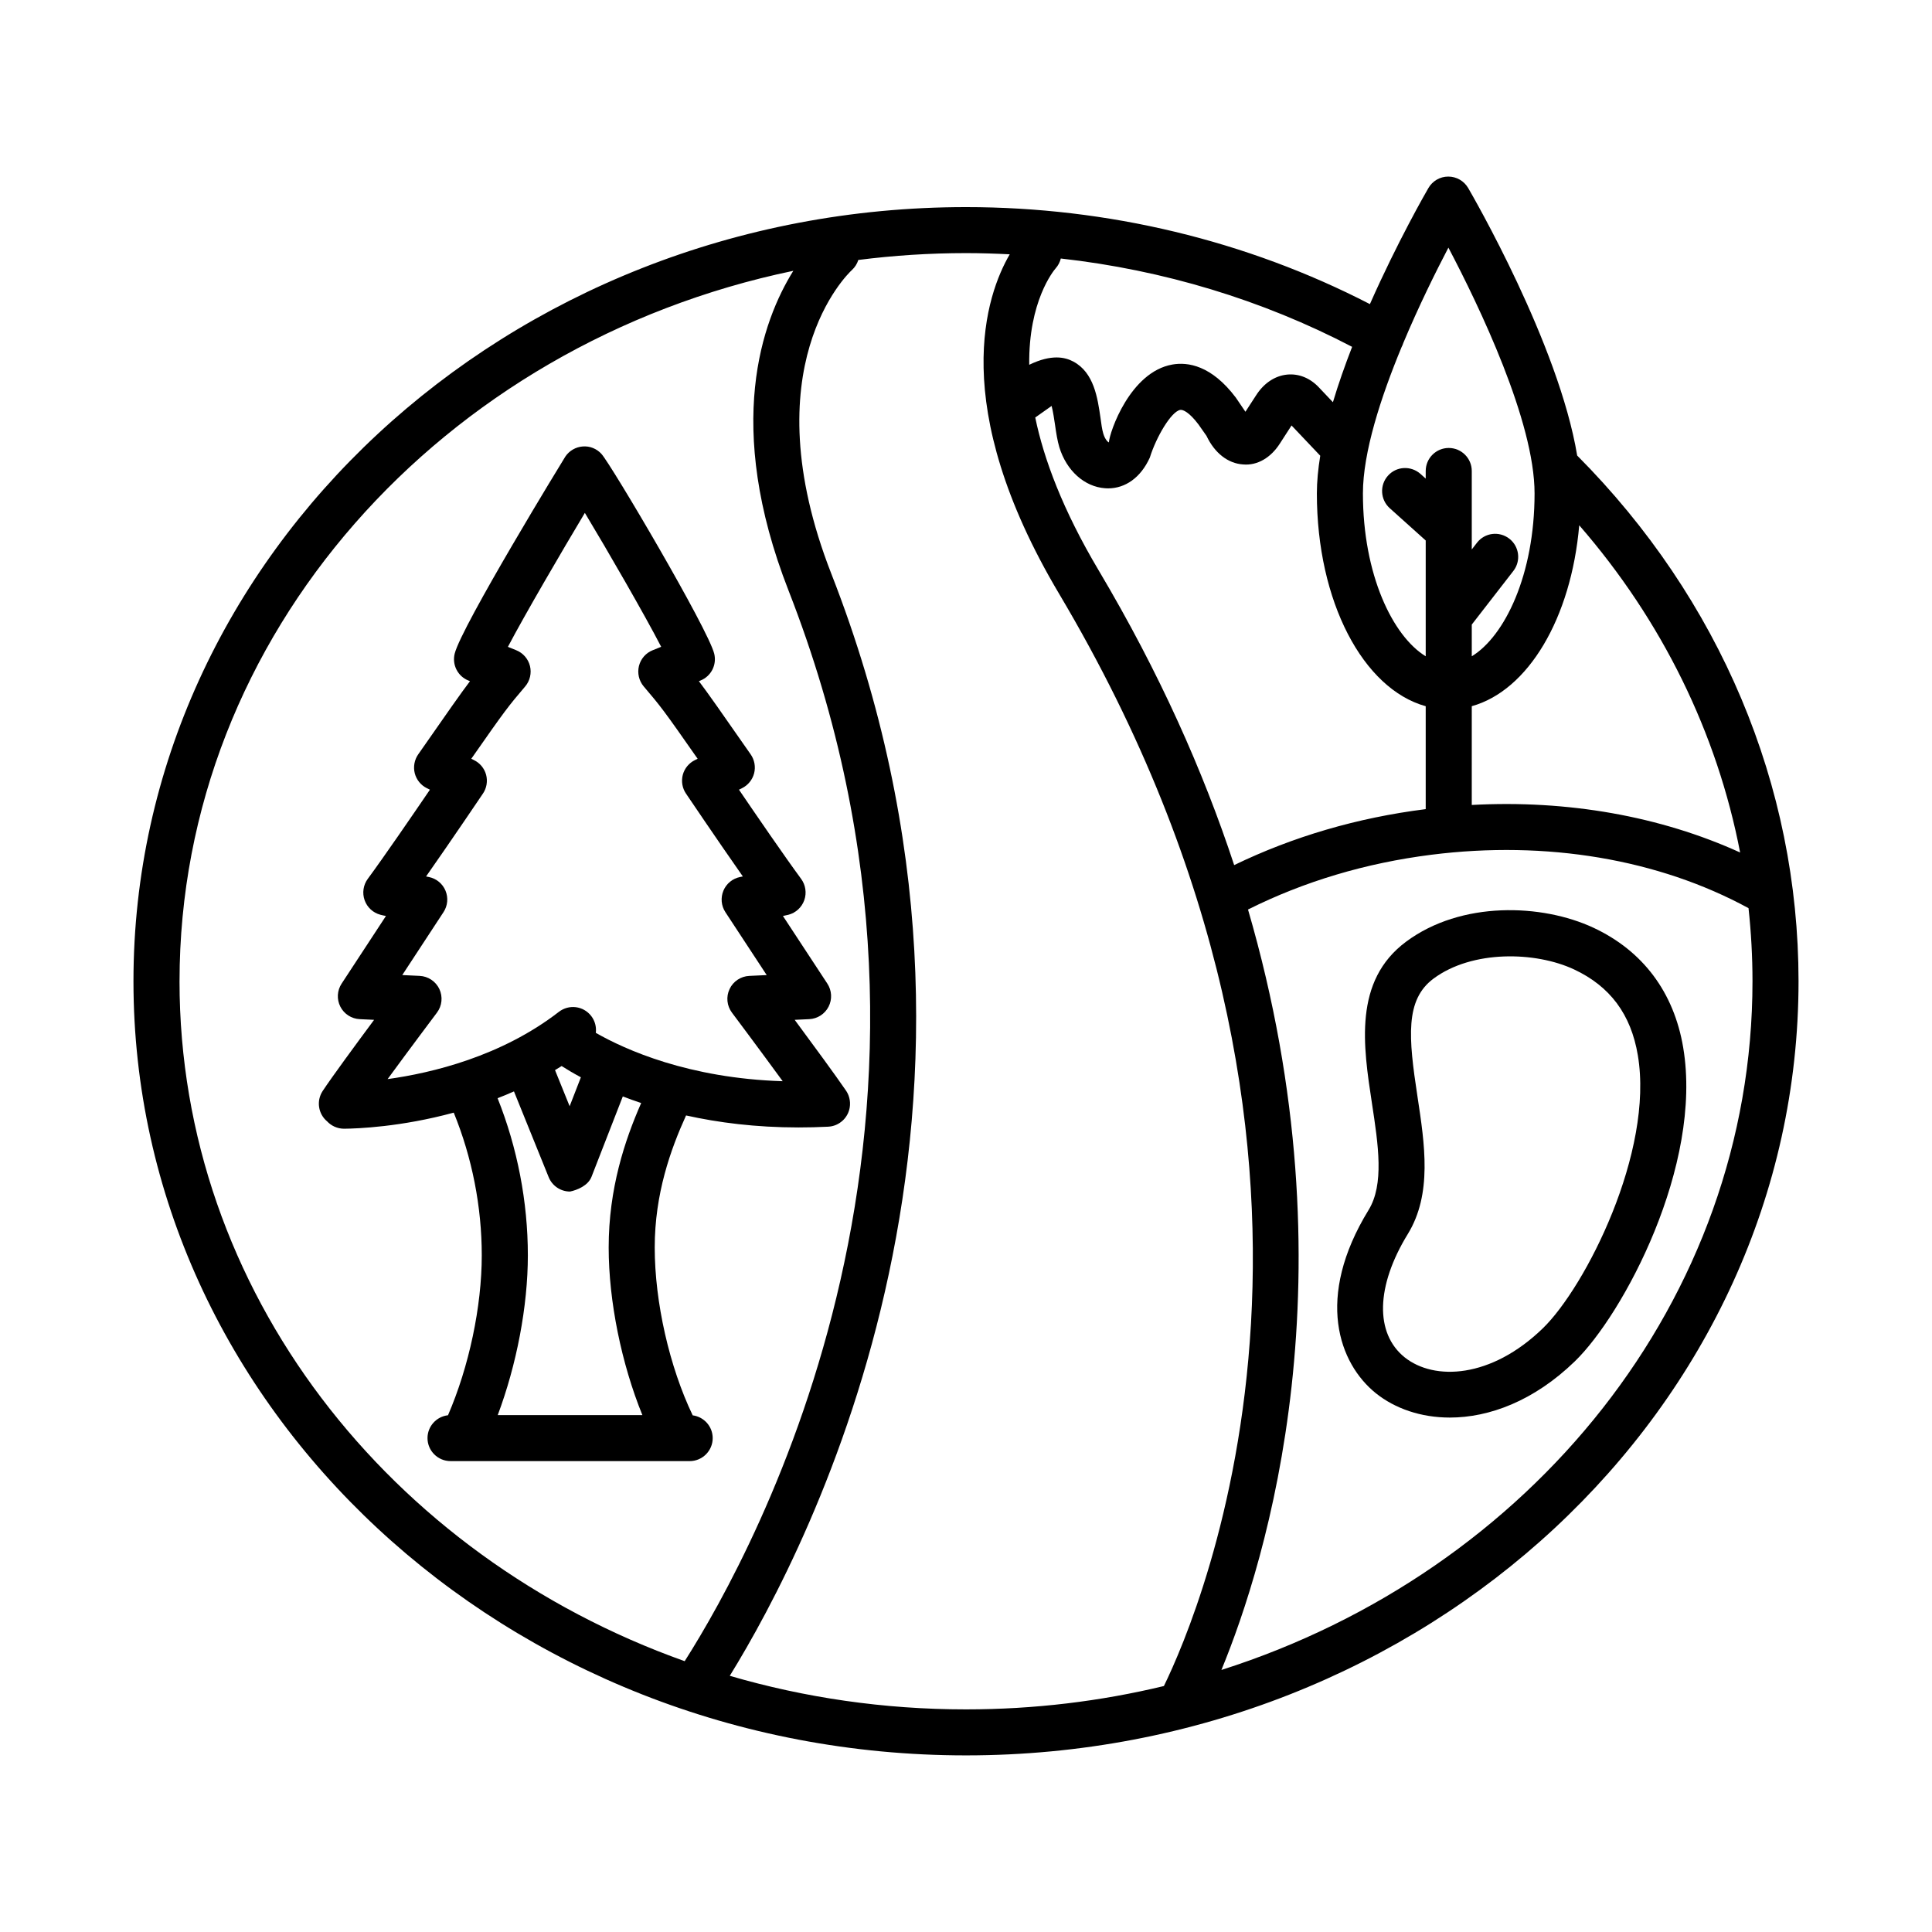 <?xml version="1.0" encoding="UTF-8"?>
<!-- Uploaded to: ICON Repo, www.svgrepo.com, Generator: ICON Repo Mixer Tools -->
<svg fill="#000000" width="800px" height="800px" version="1.1" viewBox="144 144 512 512" xmlns="http://www.w3.org/2000/svg">
 <g>
  <path d="m590.07 421.64c-2.457-14.668-10.688-25.66-23.785-31.777-13.648-6.371-35.066-7.16-49.652 3.691-14.008 10.402-11.371 27.641-9.051 42.852 1.684 11.035 3.273 21.465-0.895 28.258-14.273 23.273-7.859 40.707 1.949 48.574 5.074 4.055 11.938 6.43 19.586 6.43 10.418 0 22.297-4.398 33.133-14.906 12.816-12.422 33.953-51.91 28.715-83.121zm-37.195 74.367c-13.723 13.309-28.77 13.953-36.613 7.711-7.949-6.371-7.637-18.895 0.82-32.688 6.504-10.598 4.496-23.746 2.559-36.465-2.394-15.68-3.305-25.609 4.258-31.227 10.254-7.606 27-7.219 37.238-2.434 9.555 4.473 15.094 11.914 16.906 22.758 4.301 25.57-13.859 61.367-25.168 72.344z"/>
  <path d="m561.97 264.73c-4.871-29.484-27.816-69.047-28.891-70.91-1.102-1.875-3.094-3.023-5.269-3.023h-0.016c-2.172 0-4.168 1.16-5.254 3.043-0.617 1.055-8.18 14.199-15.5 30.754-32.613-16.836-69.465-25.707-107.04-25.707-121.65 0-220.63 92.027-220.63 205.16 0 113.12 98.98 205.15 220.63 205.15s220.63-92.027 220.63-205.16c-0.004-51.848-20.836-101.3-58.66-139.31zm-126.81 30.426c-9.543-16.059-14.535-29.504-16.809-40.512l4.336-3.066c0.387 1.48 0.699 3.602 0.895 4.934 0.312 2.234 0.656 4.352 1.145 5.984 1.906 6.238 6.668 10.516 12.145 10.895 0.27 0.023 0.52 0.031 0.773 0.031 4.555 0 8.648-2.812 11.074-8.164 1.668-5.375 5.641-12.211 8.082-12.637 0.684-0.098 2.352 0.602 4.793 3.84l2.144 3.051c2.156 4.555 5.688 7.316 9.703 7.57 3.781 0.336 7.367-1.801 9.766-5.582l3.066-4.746 7.606 8.02c-0.57 3.5-0.895 6.859-0.895 9.992 0 28.676 12.262 51.789 28.844 56.391v27.27c-0.012 0-0.02 0.004-0.031 0.004-18.094 2.281-35.121 7.273-50.73 14.828-8.191-24.875-19.824-51.035-35.906-78.102zm98.875 35.992c14.918-4.144 26.336-23.266 28.477-47.941 21.965 25.27 36.531 55.035 42.641 86.715-21.148-9.625-45.727-13.973-71.121-12.598zm-6.191-121.52c8.141 15.48 22.832 46.035 22.832 65.133 0 21.57-7.906 37.824-16.641 43.168v-8.41l11.027-14.219c2.055-2.656 1.578-6.488-1.086-8.551-2.68-2.062-6.488-1.594-8.559 1.078l-1.383 1.785v-20.801c0-3.363-2.738-6.094-6.102-6.094-3.363 0-6.102 2.731-6.102 6.094v2.023l-1.383-1.242c-2.531-2.238-6.371-2.055-8.617 0.469-2.246 2.5-2.039 6.356 0.461 8.609l9.539 8.566v30.688c-8.734-5.344-16.641-21.598-16.641-43.168 0-10.836 4.699-25.383 10.246-38.77 0.188-0.352 0.34-0.715 0.453-1.086 4.09-9.758 8.582-18.824 11.953-25.273zm-30.605 40.961-3.719-3.926c-2.32-2.465-5.301-3.691-8.395-3.394-3.262 0.312-6.223 2.293-8.289 5.559l-2.785 4.293-2.547-3.75c-6.445-8.566-12.754-9.48-16.805-8.766-11.207 1.957-16.656 17.891-16.836 20.645-0.195-0.066-0.969-0.664-1.473-2.312-0.344-1.133-0.535-2.613-0.742-4.16-0.773-5.367-1.742-12.043-7.203-14.957-2.148-1.148-5.731-2.043-11.688 0.852-0.211-16.805 6.441-24.91 6.996-25.551 0.688-0.773 1.141-1.672 1.371-2.613 27.145 3.035 53.391 10.965 77.203 23.41-1.879 4.836-3.629 9.785-5.09 14.672zm-305.66 153.45c0-91.852 69.672-168.91 162.66-188.27-8.258 13.242-18.402 40.922-1.277 84.711 54.305 138.96-8.391 253.69-27.516 283.75-78.215-27.828-133.87-98.102-133.87-180.19zm145.82 184.07c21.625-35.016 81.801-151.67 26.91-292.06-21.375-54.699 4.258-79.383 5.449-80.48 0.824-0.754 1.391-1.684 1.703-2.676 9.336-1.188 18.859-1.816 28.543-1.816 3.871 0 7.734 0.125 11.586 0.32-6.144 10.539-16.691 39.867 13.094 89.98 88.875 149.58 37.441 269.61 27.762 289.44-16.762 4.035-34.332 6.188-52.441 6.188-21.809 0.004-42.84-3.117-62.605-8.895zm130.29-1.555c11.891-28.887 35.355-104.42 7.047-201.52 14.848-7.434 31.18-12.316 48.586-14.516 30.508-3.852 60.227 1.184 84.055 14.156 0.691 6.402 1.051 12.863 1.051 19.363 0 84.477-58.934 156.45-140.74 182.52z"/>
  <path d="m326.77 531.21c3.363 0 6.102-2.731 6.102-6.094 0-3.09-2.312-5.641-5.301-6.035-6.16-12.848-10.062-29.965-10.062-44.488 0-14.23 4.215-25.996 8.305-34.988 8.504 1.895 18.434 3.18 29.785 3.18 2.559 0 5.195-0.059 7.891-0.199 0.035-0.004 0.07-0.008 0.105-0.012 0.133-0.008 0.262-0.023 0.391-0.039 0.074-0.012 0.148-0.02 0.219-0.031 0.121-0.02 0.238-0.047 0.359-0.074 0.082-0.02 0.164-0.039 0.246-0.062 0.102-0.027 0.203-0.062 0.305-0.094 0.098-0.031 0.191-0.066 0.285-0.102 0.082-0.031 0.16-0.066 0.238-0.102 0.113-0.051 0.223-0.102 0.332-0.16 0.059-0.031 0.117-0.062 0.176-0.094 0.129-0.07 0.25-0.148 0.375-0.227 0.02-0.016 0.043-0.023 0.062-0.039 0.023-0.016 0.043-0.035 0.066-0.051 0.121-0.086 0.238-0.172 0.355-0.266 0.051-0.043 0.102-0.082 0.152-0.125 0.094-0.082 0.188-0.168 0.277-0.254 0.059-0.059 0.117-0.117 0.176-0.176 0.074-0.078 0.145-0.16 0.211-0.238 0.062-0.074 0.121-0.145 0.18-0.223s0.117-0.16 0.172-0.238c0.055-0.082 0.113-0.164 0.164-0.246 0.055-0.086 0.102-0.172 0.152-0.258 0.047-0.082 0.094-0.164 0.137-0.25 0.047-0.094 0.09-0.191 0.133-0.285 0.035-0.082 0.07-0.164 0.102-0.246 0.039-0.102 0.074-0.203 0.105-0.309 0.027-0.086 0.055-0.172 0.078-0.254 0.027-0.098 0.051-0.199 0.074-0.297 0.023-0.098 0.043-0.199 0.059-0.301 0.016-0.082 0.027-0.168 0.035-0.254 0.016-0.125 0.031-0.25 0.039-0.379 0.004-0.059 0.008-0.121 0.008-0.184 0.008-0.16 0.004-0.316 0-0.477v-0.055c0-0.016-0.004-0.031-0.004-0.047-0.012-0.18-0.027-0.355-0.055-0.535-0.004-0.023-0.008-0.047-0.012-0.07-0.027-0.168-0.062-0.336-0.102-0.504-0.008-0.039-0.02-0.074-0.027-0.113-0.035-0.137-0.078-0.273-0.125-0.406-0.023-0.07-0.051-0.145-0.074-0.215-0.035-0.09-0.074-0.18-0.113-0.27-0.051-0.117-0.105-0.234-0.164-0.348-0.02-0.039-0.043-0.078-0.062-0.117-0.148-0.273-0.309-0.535-0.496-0.781-2.594-3.793-8.609-11.996-13.426-18.508l3.84-0.18c2.188-0.098 4.152-1.363 5.148-3.312 0.996-1.957 0.863-4.293-0.344-6.125l-11.758-17.906c0.566-0.105 1.027-0.207 1.457-0.32 1.949-0.512 3.527-1.957 4.199-3.863s0.355-4.027-0.832-5.648c-4.301-5.836-11.863-16.863-16.477-23.637l0.82-0.402c1.578-0.781 2.754-2.227 3.199-3.945 0.434-1.719 0.105-3.551-0.91-5.008-7.977-11.438-11.254-16.133-13.723-19.395l0.402-0.172c2.828-1.125 4.375-4.152 3.66-7.098-1.609-6.547-27.344-50.211-29.918-52.996-1.266-1.371-3.082-2.098-4.941-1.941-1.859 0.141-3.559 1.133-4.598 2.672-0.254 0.387-27.566 45.004-29.336 52.266-0.715 2.945 0.832 5.977 3.66 7.098l0.402 0.172c-2.473 3.262-5.746 7.957-13.723 19.395-1.012 1.457-1.34 3.289-0.91 5.008 0.445 1.719 1.621 3.164 3.199 3.945l0.82 0.402c-4.613 6.773-12.176 17.801-16.477 23.637-1.191 1.621-1.504 3.742-0.832 5.648s2.246 3.348 4.199 3.863c0.434 0.117 0.895 0.215 1.457 0.32l-11.742 17.914c-1.207 1.832-1.34 4.168-0.344 6.117 0.996 1.949 2.961 3.215 5.148 3.312l3.797 0.18c-4.926 6.637-11.117 15.062-13.633 18.859-1.715 2.613-1.18 6.062 1.164 8.031 1.129 1.207 2.738 1.965 4.504 1.965h0.059c3.461-0.035 15.008-0.457 29.012-4.262 4.863 11.914 7.426 24.934 7.426 37.805 0 13.648-3.391 29.539-8.949 42.391-3.047 0.336-5.43 2.918-5.43 6.055 0 3.363 2.738 6.094 6.102 6.094zm-64.703-151.16c-0.773-1.867-2.426-3.231-4.422-3.633-0.254-0.051-0.492-0.098-0.73-0.148 6.832-9.742 15.062-21.953 15.062-21.953 0.996-1.457 1.297-3.281 0.848-4.992-0.461-1.703-1.637-3.125-3.231-3.898l-0.699-0.344c9.215-13.188 9.734-13.805 14.289-19.172 1.266-1.496 1.727-3.512 1.266-5.41-0.477-1.906-1.832-3.461-3.66-4.191l-2.188-0.887c4.496-8.566 14.332-25.379 20.391-35.504 6.027 9.996 15.809 26.941 20.227 35.492l-2.234 0.898c-1.832 0.73-3.184 2.285-3.66 4.191-0.461 1.898 0 3.914 1.266 5.41 4.555 5.367 5.074 5.984 14.289 19.172l-0.699 0.344c-1.594 0.773-2.769 2.195-3.231 3.898-0.445 1.711-0.148 3.535 0.848 4.992 0 0 8.23 12.211 15.062 21.953-0.238 0.051-0.477 0.098-0.73 0.148-1.996 0.402-3.648 1.762-4.422 3.633-0.773 1.867-0.582 3.996 0.535 5.695l10.941 16.664-4.613 0.215c-2.246 0.105-4.273 1.445-5.223 3.481-0.969 2.039-0.73 4.449 0.625 6.258 0.012 0.004 7.402 9.887 13.449 18.172-24.938-0.777-41.711-8.352-49.523-12.816 0.188-1.543-0.207-3.156-1.227-4.477-2.086-2.688-5.894-3.141-8.559-1.094-15.262 11.812-33.633 16.199-45.391 17.828 5.918-8.098 12.961-17.457 13.062-17.598 1.371-1.809 1.609-4.219 0.656-6.266-0.969-2.047-2.992-3.387-5.238-3.492l-4.598-0.215 10.926-16.672c1.117-1.688 1.309-3.816 0.535-5.684zm30.773 46.461c1.34 0.855 3.035 1.875 5.102 2.984l-2.981 7.668-3.875-9.57c0.586-0.355 1.172-0.715 1.754-1.082zm-12.633 6.723 9.199 22.73c0.938 2.309 3.172 3.809 5.656 3.809 1.859-0.379 4.762-1.539 5.688-3.887l8.301-21.32c1.535 0.594 3.16 1.18 4.867 1.75-4.359 9.918-8.613 22.695-8.613 38.273 0 14.281 3.402 30.824 8.934 44.43h-38.336c5.004-13.344 7.984-28.836 7.984-42.352 0-14.152-2.769-28.473-8.02-41.629 1.441-0.559 2.891-1.16 4.34-1.805z"/>
 </g>
</svg>
